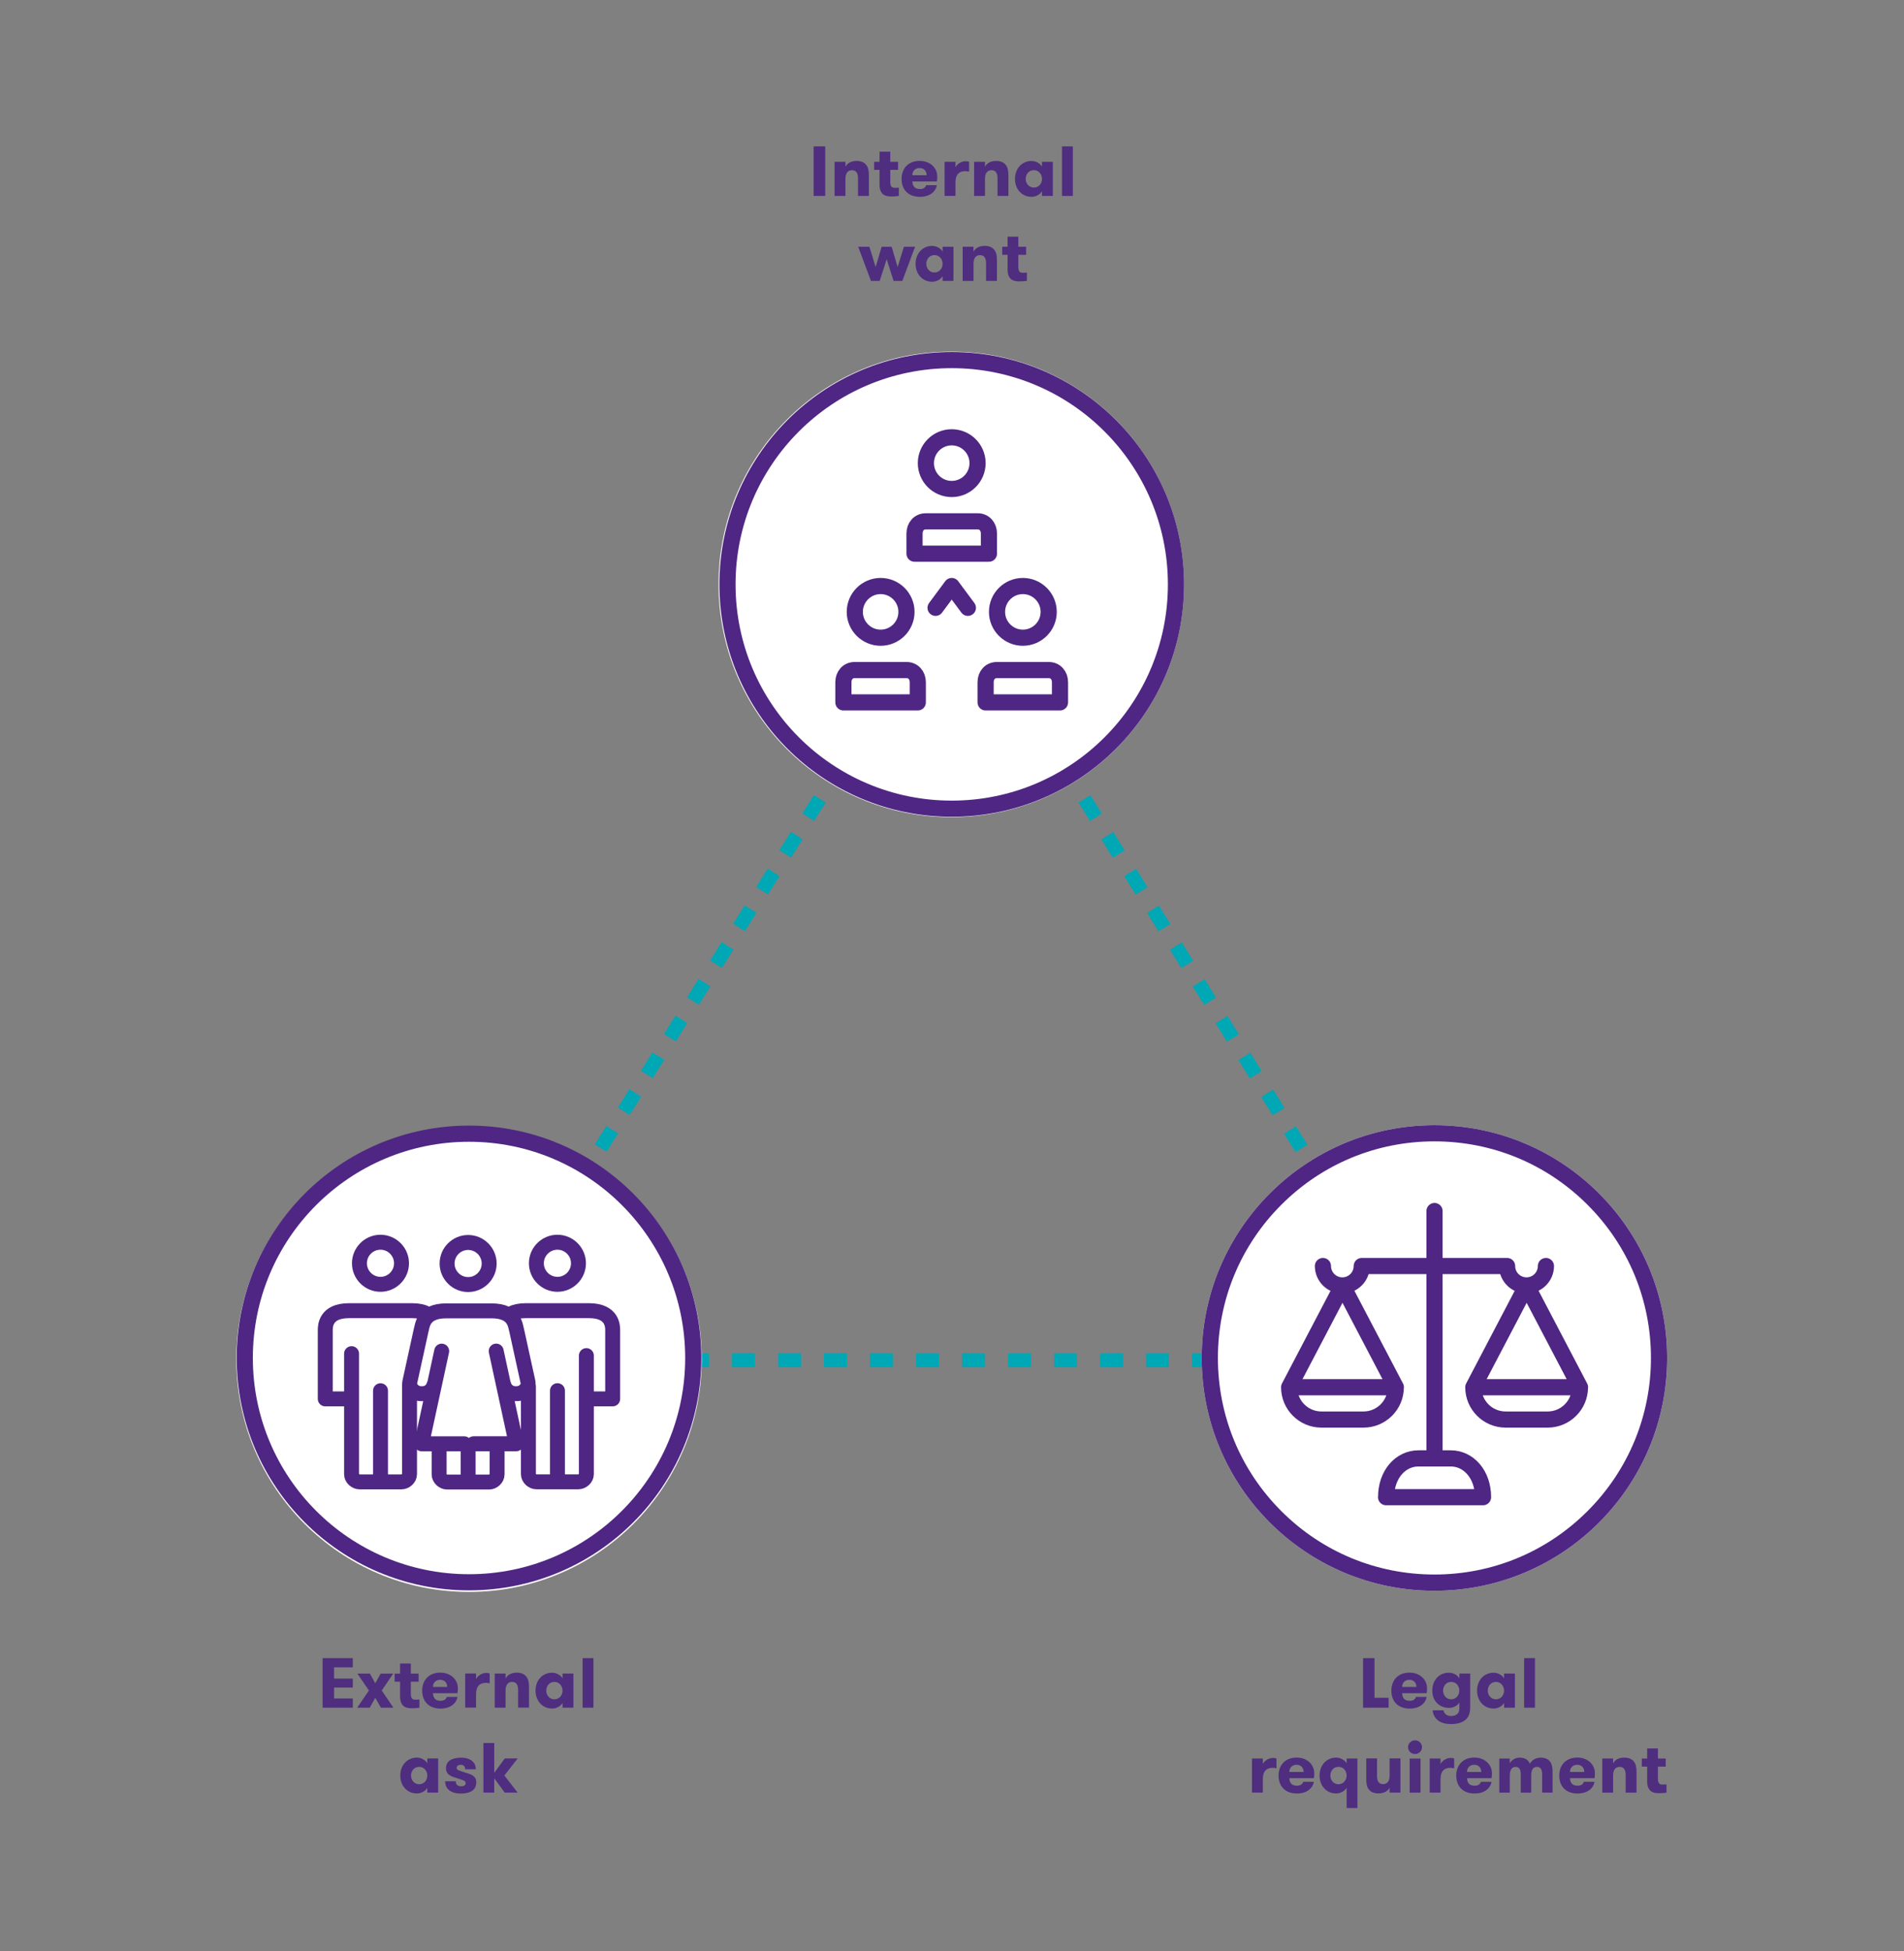 <?xml version="1.0" encoding="UTF-8"?><svg id="Layer_1" xmlns="http://www.w3.org/2000/svg" xmlns:xlink="http://www.w3.org/1999/xlink" viewBox="0 0 409 419"><rect x="0" y="0" width="409" height="419" fill="#808080" stroke="none"/><defs><clipPath id="clippath"><rect x="50.76" y="241.64" width="99.98" height="99.98" style="fill:none;"/></clipPath><clipPath id="clippath-1"><rect x="50.76" y="241.64" width="99.98" height="99.98" style="fill:none;"/></clipPath><clipPath id="clippath-2"><rect x="50.76" y="241.64" width="99.98" height="99.98" style="fill:none;"/></clipPath><clipPath id="clippath-3"><rect x="50.76" y="241.64" width="99.98" height="99.98" style="fill:none;"/></clipPath><clipPath id="clippath-4"><rect x="50.76" y="241.64" width="99.98" height="99.98" style="fill:none;"/></clipPath><clipPath id="clippath-5"><rect x="154.45" y="75.51" width="99.98" height="99.98" style="fill:none;"/></clipPath><clipPath id="clippath-6"><rect x="154.45" y="75.51" width="99.98" height="99.98" style="fill:none;"/></clipPath></defs><g><g><line x1="204.67" y1="126" x2="203.34" y2="128.12" style="fill:none; stroke:#00a7b5; stroke-miterlimit:10; stroke-width:3px;"/><line x1="200.86" y1="132.06" x2="192.19" y2="145.88" style="fill:none; stroke:#00a7b5; stroke-dasharray:0 0 0 0 4.66 4.66 4.66 4.66; stroke-miterlimit:10; stroke-width:3px;"/><line x1="190.95" y1="147.86" x2="103" y2="288.03" style="fill:none; stroke:#00a7b5; stroke-dasharray:0 0 0 0 0 0 4.66 4.66 4.66 4.66 4.66 4.66; stroke-miterlimit:10; stroke-width:3px;"/><line x1="101.76" y1="290.01" x2="100.43" y2="292.12" style="fill:none; stroke:#00a7b5; stroke-miterlimit:10; stroke-width:3px;"/></g><g><line x1="100.43" y1="292.12" x2="102.93" y2="292.12" style="fill:none; stroke:#00a7b5; stroke-miterlimit:10; stroke-width:3px;"/><line x1="107.87" y1="292.12" x2="125.14" y2="292.12" style="fill:none; stroke:#00a7b5; stroke-dasharray:0 0 0 0 4.94 4.94 4.94 4.94; stroke-miterlimit:10; stroke-width:3px;"/><line x1="127.61" y1="292.12" x2="302.85" y2="292.12" style="fill:none; stroke:#00a7b5; stroke-dasharray:0 0 0 0 0 0 4.94 4.94 4.94 4.94 4.94 4.94; stroke-miterlimit:10; stroke-width:3px;"/><line x1="305.32" y1="292.12" x2="307.82" y2="292.12" style="fill:none; stroke:#00a7b5; stroke-miterlimit:10; stroke-width:3px;"/></g><g><line x1="204.67" y1="126" x2="205.99" y2="128.12" style="fill:none; stroke:#00a7b5; stroke-miterlimit:10; stroke-width:3px;"/><line x1="208.44" y1="132.07" x2="217.02" y2="145.89" style="fill:none; stroke:#00a7b5; stroke-dasharray:0 0 0 0 4.65 4.65 4.65 4.65; stroke-miterlimit:10; stroke-width:3px;"/><line x1="218.24" y1="147.86" x2="305.27" y2="288.03" style="fill:none; stroke:#00a7b5; stroke-dasharray:0 0 0 0 0 0 4.65 4.65 4.65 4.65 4.65 4.65; stroke-miterlimit:10; stroke-width:3px;"/><line x1="306.5" y1="290" x2="307.82" y2="292.12" style="fill:none; stroke:#00a7b5; stroke-miterlimit:10; stroke-width:3px;"/></g><circle cx="100.75" cy="291.88" r="49.99" style="fill:#fff;"/><g style="clip-path:url(#clippath);"><g style="clip-path:url(#clippath-1);"><path d="M81.73,266.77c2.49,0,4.52,2.03,4.52,4.52s-2.03,4.52-4.52,4.52-4.52-2.03-4.52-4.52,2.03-4.52,4.52-4.52Zm-6.21,33.64h-5.65v-14.7c0-.87,0-4.24,5.09-4.24h13.57c1.36,0,2.35,.24,3.08,.61m-16.09,8.62v25.9c0,.87,.88,1.63,1.7,1.63h9.05c.81,0,1.7-.75,1.7-1.63v-19.05m-6.23,20.05v-18.94" style="fill:none; stroke:#4f2683; stroke-linecap:round; stroke-linejoin:round; stroke-width:3.21px;"/></g><g style="clip-path:url(#clippath-2);"><path d="M124.26,271.29c0,2.5-2.03,4.52-4.52,4.52s-4.52-2.03-4.52-4.52,2.03-4.52,4.52-4.52,4.52,2.03,4.52,4.52Zm-14.4,10.79c.73-.37,1.73-.61,3.08-.61h13.57c5.1,0,5.1,3.37,5.1,4.24v14.7h-5.66m-12.44-2.63v18.81c0,.87,.88,1.63,1.7,1.63h9.05c.81,0,1.7-.75,1.7-1.63v-25.47m-6.21,7.53v18.94" style="fill:none; stroke:#4f2683; stroke-linecap:round; stroke-linejoin:round; stroke-width:3.21px;"/></g><g style="clip-path:url(#clippath-3);"><path d="M105.08,271.34c0,2.49-2.03,4.52-4.52,4.52s-4.52-2.03-4.52-4.52,2.03-4.52,4.52-4.52,4.52,2.03,4.52,4.52Zm-4.52,40.14v6.79m-6.23-6.79v5.16c0,.87,.88,1.63,1.7,1.63h9.05c.81,0,1.7-.75,1.7-1.63v-5.16m-13.55-14.06c-.3,1.1-1.29,1.87-2.43,1.87h-.36c-1.37,.01-2.66-1.2-2.4-2.54l2.4-10.95c.33-1.05,.31-4.29,5.4-4.29h5.47m-6.43,8.65l-4.31,19.9h9.16m.41-28.55h5.47c5.09,0,5.07,3.25,5.4,4.29l2.4,10.95c.26,1.34-1.03,2.56-2.4,2.54h-.36c-1.14-.01-2.13-.78-2.43-1.88m-6.48,12.64h9.16l-4.31-19.9" style="fill:none; stroke:#4f2683; stroke-linecap:round; stroke-linejoin:round; stroke-width:3.21px;"/></g><g style="clip-path:url(#clippath-4);"><circle cx="100.75" cy="291.63" r="48.17" style="fill:none; stroke:#4f2683; stroke-miterlimit:10; stroke-width:3.47px;"/></g></g><circle cx="308.13" cy="291.63" r="49.99" style="fill:#fff;"/><circle cx="204.34" cy="125.5" r="49.99" style="fill:#fff;"/><g style="clip-path:url(#clippath-5);"><g style="clip-path:url(#clippath-6);"><circle cx="204.44" cy="125.5" r="48.17" style="fill:none; stroke:#4f2683; stroke-miterlimit:10; stroke-width:3.47px;"/><path d="M197.15,150.84v-4.32c0-1.53-1-2.62-2.4-2.62h-11.18c-1.4,0-2.4,1.09-2.4,2.62v4.32h15.97Z" style="fill:none; stroke:#4f2683; stroke-linecap:round; stroke-linejoin:round; stroke-width:3.47px;"/><path d="M194.72,131.4c0,3.07-2.49,5.55-5.55,5.55s-5.55-2.49-5.55-5.55,2.49-5.55,5.55-5.55,5.55,2.49,5.55,5.55Z" style="fill:none; stroke:#4f2683; stroke-linecap:round; stroke-linejoin:round; stroke-width:3.47px;"/><path d="M227.7,150.84v-4.32c0-1.53-1-2.62-2.4-2.62h-11.18c-1.4,0-2.4,1.09-2.4,2.62v4.32h15.97Z" style="fill:none; stroke:#4f2683; stroke-linecap:round; stroke-linejoin:round; stroke-width:3.47px;"/><path d="M225.27,131.4c0,3.07-2.49,5.55-5.55,5.55s-5.55-2.49-5.55-5.55,2.49-5.55,5.55-5.55,5.55,2.49,5.55,5.55Z" style="fill:none; stroke:#4f2683; stroke-linecap:round; stroke-linejoin:round; stroke-width:3.47px;"/><polyline points="200.97 130.53 204.44 125.85 207.91 130.53" style="fill:none; stroke:#4f2683; stroke-linecap:round; stroke-linejoin:round; stroke-width:3.47px;"/><path d="M212.43,118.9v-4.32c0-1.53-1-2.62-2.4-2.62h-11.18c-1.4,0-2.4,1.09-2.4,2.62v4.32h15.97Z" style="fill:none; stroke:#4f2683; stroke-linecap:round; stroke-linejoin:round; stroke-width:3.47px;"/><circle cx="204.44" cy="99.46" r="5.55" style="fill:none; stroke:#4f2683; stroke-linecap:round; stroke-linejoin:round; stroke-width:3.47px;"/></g></g><g><path d="M308.13,241.64c-27.61,0-49.99,22.38-49.99,49.99s22.38,49.99,49.99,49.99,49.99-22.38,49.99-49.99-22.38-49.99-49.99-49.99h0Zm0,3.47c12.43,0,24.11,4.84,32.89,13.62,8.79,8.79,13.62,20.47,13.62,32.89s-4.84,24.11-13.62,32.89c-8.79,8.79-20.47,13.62-32.89,13.62s-24.11-4.84-32.89-13.62c-8.79-8.79-13.62-20.47-13.62-32.89s4.84-24.11,13.62-32.89c8.79-8.79,20.47-13.62,32.89-13.62" style="fill:#4f2683;"/><path d="M284.18,271.88c0,2.3,1.87,4.17,4.17,4.17s4.17-1.87,4.17-4.17h31.22c0,2.3,1.87,4.17,4.17,4.17s4.17-1.87,4.17-4.17m-23.93,41.31v-45.48s0-7.64,0-7.64m-31.23,37.84l11.46-21.87m11.46,21.87l-11.46-21.87m-11.46,21.87c0,3.83,3.11,6.94,6.94,6.94h9.03c3.83,0,6.94-3.11,6.94-6.94h-22.91m20.83,23.61c0-4.9,3.11-8.33,6.94-8.33h6.94c3.83,0,6.94,3.43,6.94,8.33h-20.83Zm18.73-23.61l11.46-21.87m11.46,21.87l-11.46-21.87m-11.46,21.87c0,3.83,3.11,6.94,6.94,6.94h9.03c3.83,0,6.94-3.11,6.94-6.94h-22.91" style="fill:none; stroke:#4f2683; stroke-linecap:round; stroke-linejoin:round; stroke-width:3.47px;"/></g></g><g><path d="M174.78,31.44h2.49v10.64h-2.49v-10.64Z" style="fill:#4f2d7f;"/><path d="M179.28,34.75h2.33v1.06c.41-.79,1.26-1.25,2.4-1.25,.94,0,1.66,.32,2.05,.84,.46,.56,.58,1.28,.58,2.33v4.35h-2.33v-3.75c0-1.05-.32-1.78-1.29-1.78s-1.41,.73-1.41,1.85v3.68h-2.33v-7.33Z" style="fill:#4f2d7f;"/><path d="M193.08,42.07c-.35,.06-.87,.12-1.55,.12-1.09,0-2.6-.14-2.6-2.58v-3.13h-1.16v-1.73h1.16v-2.17h2.31v2.17h1.67v1.73h-1.67v2.61c0,1.08,.42,1.25,1,1.25,.29,0,.62-.02,.84-.05v1.78Z" style="fill:#4f2d7f;"/><path d="M195.98,38.97c.05,.88,.41,1.63,1.63,1.63,.8,0,1.2-.36,1.35-.84h2.28c-.21,1.38-1.52,2.51-3.62,2.51-2.57,0-3.95-1.6-3.95-3.86,0-2.14,1.35-3.86,3.89-3.86,2.29,0,3.77,1.55,3.77,3.34,0,.3,0,.64-.08,1.08h-5.27Zm0-1.34h3.07c0-.94-.62-1.54-1.5-1.54s-1.57,.55-1.57,1.54Z" style="fill:#4f2d7f;"/><path d="M208.17,36.86c-.32-.08-.5-.11-.82-.11-1.28,0-2.11,.67-2.11,2.46v2.86h-2.33v-7.33h2.33v1.19c.33-.68,1.22-1.31,2.23-1.31,.29,0,.49,.03,.7,.12v2.11Z" style="fill:#4f2d7f;"/><path d="M209.25,34.75h2.33v1.06c.41-.79,1.26-1.25,2.4-1.25,.94,0,1.66,.32,2.05,.84,.46,.56,.58,1.28,.58,2.33v4.35h-2.33v-3.75c0-1.05-.32-1.78-1.29-1.78s-1.41,.73-1.41,1.85v3.68h-2.33v-7.33Z" style="fill:#4f2d7f;"/><path d="M226.16,34.75v7.33h-2.33v-1.03c-.35,.67-1.29,1.22-2.23,1.22-2.11,0-3.57-1.66-3.57-3.85s1.46-3.85,3.57-3.85c.94,0,1.88,.56,2.23,1.23v-1.05h2.33Zm-2.33,3.66c0-1-.7-1.87-1.75-1.87s-1.75,.87-1.75,1.87,.7,1.87,1.75,1.87,1.75-.85,1.75-1.87Z" style="fill:#4f2d7f;"/><path d="M228.13,31.44h2.33v10.64h-2.33v-10.64Z" style="fill:#4f2d7f;"/><path d="M190.47,55.65l-1.5,4.67h-1.88l-2.74-7.33h2.4l1.35,4.36,1.29-4.36h2.14l1.29,4.36,1.35-4.36h2.4l-2.74,7.33h-1.88l-1.49-4.67Z" style="fill:#4f2d7f;"/><path d="M204.81,52.99v7.33h-2.33v-1.03c-.35,.67-1.29,1.22-2.23,1.22-2.11,0-3.57-1.66-3.57-3.85s1.46-3.85,3.57-3.85c.94,0,1.88,.56,2.23,1.23v-1.05h2.33Zm-2.33,3.66c0-1-.7-1.87-1.75-1.87s-1.75,.87-1.75,1.87,.7,1.87,1.75,1.87,1.75-.85,1.75-1.87Z" style="fill:#4f2d7f;"/><path d="M206.79,52.99h2.33v1.06c.41-.79,1.26-1.25,2.4-1.25,.94,0,1.66,.32,2.05,.84,.46,.56,.58,1.28,.58,2.33v4.35h-2.33v-3.75c0-1.05-.32-1.78-1.29-1.78s-1.41,.73-1.41,1.85v3.68h-2.33v-7.33Z" style="fill:#4f2d7f;"/><path d="M220.59,60.31c-.35,.06-.87,.12-1.55,.12-1.09,0-2.6-.14-2.6-2.58v-3.13h-1.15v-1.73h1.15v-2.17h2.31v2.17h1.67v1.73h-1.67v2.61c0,1.08,.43,1.25,1,1.25,.29,0,.62-.02,.84-.05v1.78Z" style="fill:#4f2d7f;"/></g><g><path d="M71.76,358.06v2.42h4.03v1.93h-4.03v2.34h4.03v1.98h-6.49v-10.64h6.49v1.97h-4.03Z" style="fill:#4f2d7f;"/><path d="M84.51,366.73h-2.69l-1.2-2.13-1.2,2.13h-2.69l2.52-3.69-2.48-3.63h2.69l1.15,2.07,1.16-2.07h2.69l-2.46,3.63,2.51,3.69Z" style="fill:#4f2d7f;"/><path d="M90.09,366.73c-.35,.06-.87,.12-1.55,.12-1.09,0-2.6-.14-2.6-2.58v-3.13h-1.16v-1.73h1.16v-2.17h2.31v2.17h1.67v1.73h-1.67v2.62c0,1.08,.43,1.25,1,1.25,.29,0,.62-.02,.84-.05v1.78Z" style="fill:#4f2d7f;"/><path d="M93,363.62c.05,.88,.41,1.63,1.63,1.63,.81,0,1.2-.37,1.35-.84h2.28c-.21,1.38-1.52,2.51-3.62,2.51-2.57,0-3.95-1.6-3.95-3.86,0-2.14,1.35-3.86,3.89-3.86,2.29,0,3.77,1.55,3.77,3.34,0,.3,0,.64-.08,1.08h-5.27Zm0-1.34h3.07c0-.94-.62-1.54-1.5-1.54s-1.57,.55-1.57,1.54Z" style="fill:#4f2d7f;"/><path d="M105.19,361.51c-.32-.08-.5-.11-.82-.11-1.28,0-2.11,.67-2.11,2.46v2.86h-2.33v-7.33h2.33v1.19c.33-.68,1.22-1.31,2.23-1.31,.29,0,.49,.03,.7,.12v2.11Z" style="fill:#4f2d7f;"/><path d="M106.27,359.4h2.33v1.06c.41-.79,1.26-1.25,2.4-1.25,.94,0,1.66,.32,2.05,.84,.46,.56,.58,1.28,.58,2.32v4.35h-2.33v-3.75c0-1.05-.32-1.78-1.29-1.78s-1.41,.73-1.41,1.86v3.68h-2.33v-7.33Z" style="fill:#4f2d7f;"/><path d="M123.17,359.4v7.33h-2.33v-1.03c-.35,.67-1.29,1.21-2.23,1.21-2.11,0-3.57-1.66-3.57-3.85s1.46-3.84,3.57-3.84c.94,0,1.88,.56,2.23,1.23v-1.05h2.33Zm-2.33,3.66c0-1-.7-1.87-1.75-1.87s-1.75,.87-1.75,1.87,.7,1.87,1.75,1.87,1.75-.85,1.75-1.87Z" style="fill:#4f2d7f;"/><path d="M125.15,356.09h2.33v10.64h-2.33v-10.64Z" style="fill:#4f2d7f;"/><path d="M94.12,377.64v7.32h-2.33v-1.03c-.35,.67-1.29,1.22-2.23,1.22-2.11,0-3.57-1.66-3.57-3.85s1.46-3.85,3.57-3.85c.94,0,1.88,.56,2.23,1.23v-1.05h2.33Zm-2.33,3.66c0-1-.7-1.87-1.75-1.87s-1.75,.87-1.75,1.87,.7,1.87,1.75,1.87,1.75-.85,1.75-1.87Z" style="fill:#4f2d7f;"/><path d="M102.3,382.81c0,1.73-1.49,2.36-3.31,2.36-2.08,0-3.37-.96-3.37-2.64h2.28c0,.78,.49,1.08,1.17,1.08,.56,0,.96-.2,.96-.68,0-.56-.58-.64-1.96-1.09-1.22-.38-2.26-.73-2.26-2.14,0-1.52,1.26-2.23,3.24-2.23,2.13,0,3.16,1.08,3.16,2.48h-2.29c0-.61-.32-.96-.96-.96-.47,0-.87,.21-.87,.65,0,.53,.64,.62,1.87,1.03,1.29,.38,2.36,.73,2.36,2.16Z" style="fill:#4f2d7f;"/><path d="M108.35,381.3l2.84,3.66h-2.77l-2.25-3.07v3.07h-2.33v-10.64h2.33v6.41l2.26-3.1h2.77l-2.86,3.66Z" style="fill:#4f2d7f;"/></g><g><path d="M298.29,364.6v2.13h-5.49v-10.64h2.46v8.51h3.02Z" style="fill:#4f2d7f;"/><path d="M301.19,363.62c.04,.88,.41,1.63,1.63,1.63,.81,0,1.2-.37,1.35-.84h2.28c-.21,1.38-1.52,2.51-3.62,2.51-2.57,0-3.95-1.6-3.95-3.86,0-2.14,1.35-3.86,3.89-3.86,2.29,0,3.77,1.55,3.77,3.34,0,.3,0,.64-.08,1.08h-5.27Zm0-1.34h3.07c0-.94-.62-1.54-1.5-1.54s-1.57,.55-1.57,1.54Z" style="fill:#4f2d7f;"/><path d="M315.81,366.68c0,1.32-.39,2.19-1.16,2.77-.68,.52-1.61,.79-2.96,.79s-2.26-.33-2.87-.85c-.64-.55-1.03-1.29-1.06-2.1h2.33c.06,.62,.61,1.23,1.61,1.23,1.09,0,1.79-.52,1.79-1.66v-1.23c-.4,.67-1.29,1.14-2.23,1.14-2.11,0-3.59-1.54-3.59-3.71s1.41-3.84,3.56-3.84c.93,0,1.85,.46,2.26,1.23v-1.05h2.33v7.28Zm-5.82-3.62c0,1.02,.7,1.87,1.73,1.87s1.76-.85,1.76-1.87-.7-1.87-1.76-1.87-1.73,.87-1.73,1.87Z" style="fill:#4f2d7f;"/><path d="M325.42,359.4v7.33h-2.33v-1.03c-.35,.67-1.29,1.21-2.23,1.21-2.11,0-3.57-1.66-3.57-3.85s1.46-3.84,3.57-3.84c.94,0,1.88,.56,2.23,1.23v-1.05h2.33Zm-2.33,3.66c0-1-.7-1.87-1.75-1.87s-1.75,.87-1.75,1.87,.7,1.87,1.75,1.87,1.75-.85,1.75-1.87Z" style="fill:#4f2d7f;"/><path d="M327.4,356.09h2.33v10.64h-2.33v-10.64Z" style="fill:#4f2d7f;"/><path d="M274.2,379.75c-.32-.08-.5-.11-.82-.11-1.28,0-2.11,.67-2.11,2.46v2.86h-2.33v-7.32h2.33v1.19c.33-.69,1.22-1.31,2.23-1.31,.29,0,.49,.03,.7,.12v2.11Z" style="fill:#4f2d7f;"/><path d="M276.96,381.87c.04,.88,.41,1.62,1.63,1.62,.81,0,1.2-.36,1.35-.84h2.28c-.21,1.38-1.52,2.51-3.62,2.51-2.57,0-3.95-1.6-3.95-3.86,0-2.14,1.35-3.86,3.89-3.86,2.29,0,3.77,1.55,3.77,3.34,0,.3,0,.64-.08,1.08h-5.27Zm0-1.34h3.07c0-.94-.62-1.54-1.5-1.54s-1.57,.55-1.57,1.54Z" style="fill:#4f2d7f;"/><path d="M289.28,377.64h2.31v10.64h-2.31v-4.36c-.37,.67-1.31,1.23-2.25,1.23-2.11,0-3.57-1.66-3.57-3.85s1.46-3.85,3.57-3.85c.94,0,1.88,.56,2.25,1.23v-1.05Zm-3.5,3.66c0,1.02,.7,1.87,1.73,1.87s1.76-.85,1.76-1.87-.7-1.87-1.76-1.87-1.73,.85-1.73,1.87Z" style="fill:#4f2d7f;"/><path d="M300.83,377.64v7.32h-2.33v-1.05c-.41,.78-1.26,1.23-2.4,1.23-.94,0-1.66-.32-2.05-.84-.46-.56-.56-1.28-.56-2.33v-4.35h2.31v3.75c0,1.05,.32,1.78,1.29,1.78s1.41-.73,1.41-1.85v-3.68h2.33Z" style="fill:#4f2d7f;"/><path d="M303.96,373.74c.85,0,1.5,.65,1.5,1.47s-.65,1.47-1.5,1.47-1.49-.67-1.49-1.47,.65-1.47,1.49-1.47Zm-1.15,3.91h2.33v7.32h-2.33v-7.32Z" style="fill:#4f2d7f;"/><path d="M312.37,379.75c-.32-.08-.5-.11-.82-.11-1.28,0-2.11,.67-2.11,2.46v2.86h-2.33v-7.32h2.33v1.19c.33-.69,1.22-1.31,2.23-1.31,.29,0,.49,.03,.7,.12v2.11Z" style="fill:#4f2d7f;"/><path d="M315.13,381.87c.04,.88,.41,1.62,1.63,1.62,.81,0,1.2-.36,1.35-.84h2.28c-.21,1.38-1.52,2.51-3.62,2.51-2.57,0-3.95-1.6-3.95-3.86,0-2.14,1.35-3.86,3.89-3.86,2.29,0,3.77,1.55,3.77,3.34,0,.3,0,.64-.08,1.08h-5.27Zm0-1.34h3.07c0-.94-.62-1.54-1.5-1.54s-1.57,.55-1.57,1.54Z" style="fill:#4f2d7f;"/><path d="M331.27,384.97v-3.95c0-.99-.33-1.58-1.12-1.58-.7,0-1.23,.44-1.23,1.85v3.68h-2.25v-3.97c0-.99-.32-1.56-1.09-1.56-.71,0-1.26,.46-1.26,1.9v3.63h-2.25v-7.32h2.25v1.06c.32-.68,1.09-1.25,2.11-1.25,1.28,0,1.92,.58,2.22,1.32,.38-.76,1.22-1.32,2.29-1.32,2.13,0,2.57,1.45,2.57,2.99v4.51h-2.23Z" style="fill:#4f2d7f;"/><path d="M337.25,381.87c.04,.88,.41,1.62,1.63,1.62,.81,0,1.2-.36,1.35-.84h2.28c-.21,1.38-1.52,2.51-3.62,2.51-2.57,0-3.95-1.6-3.95-3.86,0-2.14,1.35-3.86,3.89-3.86,2.29,0,3.77,1.55,3.77,3.34,0,.3,0,.64-.08,1.08h-5.27Zm0-1.34h3.07c0-.94-.62-1.54-1.5-1.54s-1.57,.55-1.57,1.54Z" style="fill:#4f2d7f;"/><path d="M344.18,377.64h2.33v1.06c.41-.79,1.26-1.25,2.4-1.25,.94,0,1.66,.32,2.05,.84,.46,.56,.58,1.28,.58,2.33v4.35h-2.33v-3.75c0-1.05-.32-1.78-1.29-1.78s-1.41,.73-1.41,1.85v3.68h-2.33v-7.32Z" style="fill:#4f2d7f;"/><path d="M357.98,384.97c-.35,.06-.87,.12-1.55,.12-1.09,0-2.6-.14-2.6-2.58v-3.13h-1.15v-1.73h1.15v-2.17h2.31v2.17h1.67v1.73h-1.67v2.61c0,1.08,.43,1.25,1,1.25,.29,0,.62-.02,.84-.04v1.78Z" style="fill:#4f2d7f;"/></g></svg>